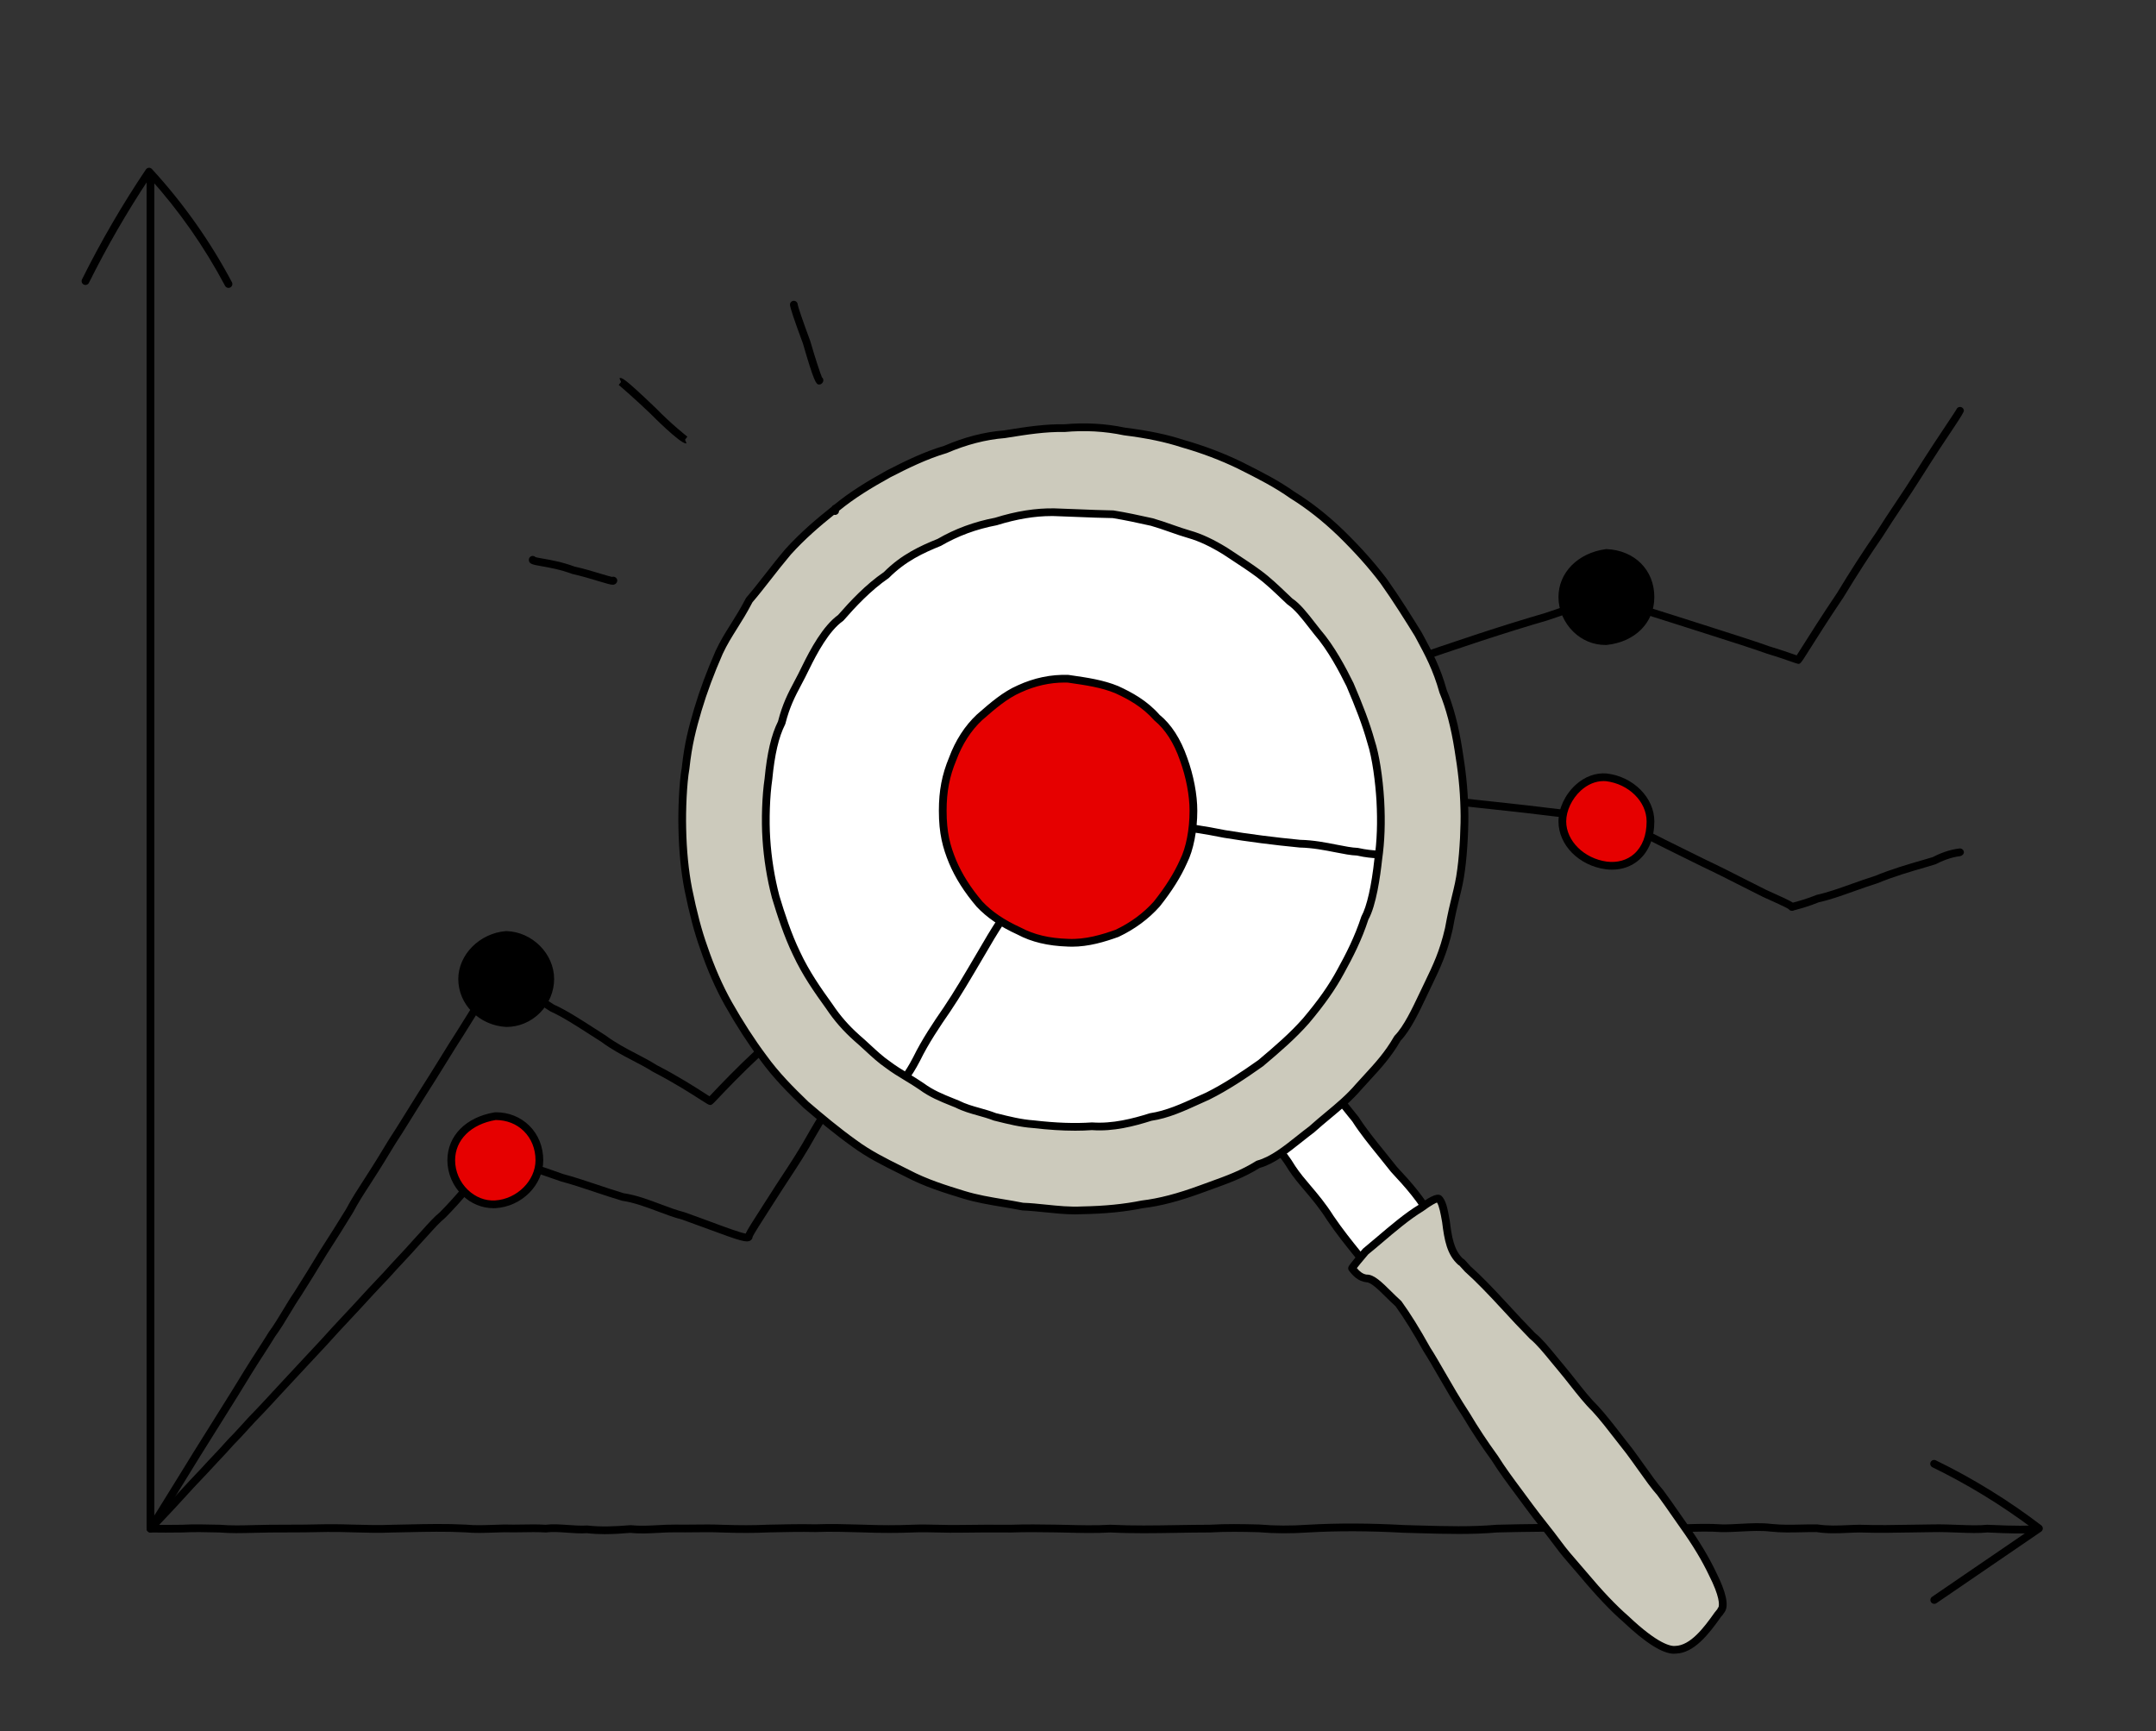 <?xml version="1.0" encoding="UTF-8"?>
<svg id="Layer_1" data-name="Layer 1" xmlns="http://www.w3.org/2000/svg" viewBox="0 0 279 224">
  <rect x="0" y="0" width="279" height="224" fill="#333333" stroke="none"/>
  <rect width="279" height="224" fill="none" stroke-width="0"/>
  <path d="M19.469,198.302c-.044,0-.087-.013-.135-.025l.295-.956-.159.475-.383-.319c.161-.213,1.854-2.899,4.614-7.391.893-1.471,1.892-3.063,2.974-4.788.652-1.039,1.334-2.126,2.042-3.264.803-1.263,1.635-2.62,2.492-4.02l.451-.735c.505-.821,1.019-1.616,1.539-2.422.529-.819,1.065-1.648,1.607-2.529.606-.812,1.215-1.821,1.804-2.797.485-.806.988-1.64,1.49-2.369,1.058-1.656,2.135-3.42,3.332-5.387,1.234-1.911,2.327-3.647,3.348-5.318.748-1.403,1.509-2.573,2.244-3.704.348-.535.694-1.066,1.037-1.621.479-.743.95-1.519,1.414-2.285.601-.992,1.169-1.93,1.742-2.778.451-.729.906-1.456,1.354-2.169.539-.859,1.065-1.7,1.58-2.535.978-1.517,1.903-3.012,2.767-4.409.807-1.305,1.562-2.525,2.254-3.592,1.59-2.564,2.853-4.564,3.659-5.842.493-.782.887-1.405.96-1.535.121-.272.527-.374.762-.192.061.034.189.103.379.203.977.517,3.572,1.892,6.758,3.994,1.564.702,3.303,1.821,5.143,3.005.5.322,1.002.646,1.504.962,1.371,1.015,2.72,1.718,4.025,2.396.918.479,1.786.931,2.632,1.469,2.784,1.433,5.081,2.911,6.314,3.706.206.132.375.241.503.323.1-.104.229-.241.386-.407.987-1.042,3.041-3.21,5.706-5.686,1.537-1.802,3.329-3.496,5.227-5.29l2.278-2.203c.871-.86,1.759-1.738,2.657-2.654.544-.549,1.09-1.088,1.638-1.63.715-.707,1.434-1.417,2.152-2.15l20.322-20.288c.056-.055.124-.097.198-.121l26.523-8.675c4.98-1.603,10.245-3.333,15.401-5.029l6.902-2.266c7.102-2.512,13.748-4.685,18.703-6.117,3.72-1.279,6.381-2.107,7.382-2.419.182-.056.307-.095.373-.116.218-.121.598-.015,4.268,1.303,1.368.478,3.024.998,4.778,1.548,1.212.38,2.477.777,3.741,1.19l2.331.746c2.298.733,4.468,1.425,6.217,2.053,1.424.427,2.561.825,3.239,1.063.104.036.194.068.271.095.16-.248.409-.643.684-1.077.969-1.536,2.591-4.107,4.529-6.976,1.749-2.886,3.45-5.523,5.044-7.815.875-1.396,1.764-2.727,2.623-4.013.845-1.264,1.643-2.458,2.402-3.674,1.812-2.883,3.33-5.154,4.334-6.657.51-.763.953-1.425,1.043-1.593.066-.198.254-.341.475-.341.276,0,.5.224.5.5q0,.215-1.186,1.989c-1.002,1.498-2.515,3.762-4.319,6.632-.767,1.228-1.568,2.427-2.417,3.698-.855,1.28-1.74,2.604-2.621,4.008-1.595,2.295-3.284,4.915-5.036,7.804-1.942,2.876-3.56,5.439-4.525,6.97-1.075,1.704-1.087,1.718-1.457,1.612-.143-.033-.347-.105-.675-.22-.671-.235-1.794-.629-3.221-1.057-1.758-.63-3.919-1.32-6.208-2.05l-2.336-.748c-1.263-.412-2.523-.808-3.732-1.188-1.761-.553-3.425-1.075-4.812-1.56-1.916-.688-3.289-1.136-3.712-1.27-.086.029-.185.06-.298.095-.997.311-3.647,1.135-7.378,2.417-4.96,1.434-11.586,3.602-18.682,6.11l-6.912,2.27c-5.158,1.696-10.425,3.427-15.405,5.03l-26.407,8.637-20.234,20.199c-.718.733-1.441,1.448-2.16,2.158-.545.54-1.089,1.077-1.628,1.621-.9.918-1.792,1.8-2.666,2.664l-2.294,2.218c-1.877,1.775-3.651,3.452-5.193,5.255-2.681,2.495-4.72,4.647-5.7,5.682-.324.343-.529.559-.678.688-.023.023-.048.044-.076.062-.114.088-.195.11-.28.103-.174-.006-.419-.164-1.122-.616-1.22-.786-3.49-2.248-6.271-3.681-.85-.538-1.699-.979-2.597-1.447-1.339-.697-2.724-1.419-4.127-2.46-.474-.297-.979-.622-1.481-.944-1.808-1.164-3.517-2.264-5.083-2.975-3.215-2.113-5.779-3.472-6.744-3.982-.013-.008-.026-.014-.039-.021-.159.258-.396.633-.75,1.194-.805,1.276-2.066,3.274-3.66,5.845-.694,1.069-1.445,2.284-2.248,3.582-.868,1.402-1.795,2.903-2.772,4.416-.509.828-1.038,1.672-1.578,2.533-.446.712-.9,1.436-1.361,2.181-.571.845-1.132,1.771-1.727,2.753-.47.775-.945,1.56-1.424,2.302-.342.553-.692,1.091-1.044,1.632-.724,1.113-1.473,2.265-2.215,3.655-1.04,1.703-2.137,3.446-3.368,5.354-1.193,1.96-2.273,3.729-3.346,5.408-.495.719-.989,1.539-1.467,2.332-.602.998-1.224,2.03-1.834,2.844-.52.849-1.06,1.685-1.592,2.51-.517.799-1.026,1.588-1.527,2.402l-.45.734c-.86,1.404-1.695,2.767-2.498,4.029-.706,1.135-1.388,2.223-2.041,3.264-1.079,1.72-2.076,3.309-2.968,4.777-4.256,6.925-4.729,7.695-5.084,7.695Z" fill="#000" stroke-width="0"/>
  <path d="M19.469,198.294c-.276,0-.5-.224-.5-.5q0-.22.938-1.212l1.121-1.19c.534-.552,1.16-1.238,1.871-2.017.944-1.035,2.014-2.207,3.207-3.44.444-.494.917-.995,1.406-1.512.632-.669,1.289-1.364,1.967-2.136.608-.604,1.203-1.258,1.832-1.951.639-.704,1.3-1.432,1.973-2.101.662-.694,1.343-1.437,2.034-2.188.66-.718,1.328-1.444,2-2.153.61-.649,1.226-1.314,1.844-1.981.775-.837,1.553-1.677,2.332-2.499,1.023-1.149,2.057-2.252,3.081-3.345l1.092-1.168c1.319-1.44,2.722-2.966,4.05-4.349.615-.691,1.232-1.353,1.838-2.001.659-.705,1.303-1.395,1.929-2.108.399-.422.778-.844,1.149-1.258.802-.893,1.559-1.736,2.299-2.341,1.024-1.025,2.001-2.14,2.863-3.122.842-.96,1.569-1.79,2.188-2.356.902-.854,1.505-1.545,1.763-1.84.035-.04.071-.082.111-.122.029-.036.063-.069.102-.097.01-.007.022-.013.037-.018.112-.072.248-.104.424-.038l-.013.034c1.525.188,6.28,1.846,8.47,2.628,1.373.363,2.857.858,4.429,1.383,1.12.374,2.263.756,3.406,1.101,1.588.226,3.215.836,4.79,1.427,1.072.402,2.085.782,3.047,1.023,1.29.456,2.454.887,3.498,1.273,1.858.688,3.773,1.396,4.446,1.498.214-.485.838-1.469,2.475-4.014l1.506-2.348c.259-.399.526-.806.803-1.227,1.042-1.583,2.222-3.377,3.493-5.671,1.014-1.747,2.069-3.43,3.187-5.21.673-1.072,1.361-2.169,2.06-3.312l.481-.8c.765-1.274,1.556-2.592,2.35-3.774.382-.612.774-1.254,1.168-1.897.567-.926,1.135-1.855,1.704-2.744l19.246-31.099c.102-.165.293-.253.481-.234l25.966,2.903c3.21.362,6.542.732,9.885,1.104,4.031.448,8.079.898,11.951,1.337,2.938.336,5.775.641,8.427.926l1.603.173c2.851.308,5.838.635,8.271.947,4.652.47,6.635.67,7.48.856.257-.092.725.139,3.914,1.833,1.534.794,3.443,1.735,5.456,2.727l2.346,1.158c1.784.839,3.591,1.76,5.186,2.573.95.483,1.838.936,2.628,1.323,2.045.918,3.002,1.356,3.448,1.649.058-.017.119-.033.184-.05.553-.149,1.582-.426,2.911-.96,1.322-.281,2.845-.822,4.457-1.396.994-.354,2.024-.72,3.055-1.044,2.139-.883,4.355-1.526,6.136-2.042.474-.137.925-.268,1.346-.395.759-.402,2.051-.957,3.414-1.116v.002c.299-.078.628.163.628.483,0,.254-.26.478-.512.507-1.213.142-2.386.647-3.156,1.046-.51.163-.964.294-1.441.433-1.849.536-3.944,1.143-6.073,2.02-1.06.336-2.078.698-3.061,1.047-1.646.586-3.2,1.139-4.504,1.407-1.3.531-2.366.818-2.939.972-.135.037-.236.062-.299.083-.217.129-.545.057-.682-.155-.342-.243-1.996-.985-3.337-1.587-.81-.397-1.701-.852-2.656-1.338-1.588-.809-3.388-1.726-5.166-2.562l-2.354-1.162c-2.019-.995-3.935-1.939-5.478-2.738-2.345-1.244-3.137-1.632-3.365-1.723-.046-.004-.091-.014-.133-.03-.369-.071-2.809-.351-7.546-.829-2.438-.312-5.42-.639-8.266-.946l-1.603-.172c-2.653-.286-5.492-.591-8.433-.928-3.87-.438-7.918-.889-11.948-1.336-3.344-.372-6.676-.743-9.886-1.104l-25.652-2.868-19.083,30.836c-.569.89-1.134,1.813-1.697,2.734-.395.646-.789,1.29-1.182,1.918-.789,1.176-1.573,2.482-2.332,3.746l-.483.804c-.703,1.15-1.393,2.25-2.068,3.325-1.113,1.773-2.164,3.448-3.164,5.172-1.285,2.318-2.477,4.13-3.528,5.728-.275.418-.541.822-.797,1.218l-1.506,2.348c-1.252,1.946-2.333,3.627-2.427,3.933.01.122-.085.306-.252.421-.49.343-1.335.075-5.43-1.441-1.04-.385-2.2-.814-3.439-1.255-.972-.241-2.01-.631-3.109-1.043-1.525-.572-3.102-1.163-4.655-1.39-1.224-.364-2.376-.748-3.506-1.125-1.556-.52-3.026-1.011-4.409-1.378-4.149-1.481-7.291-2.419-8.14-2.617-.28.319-.901,1.018-1.776,1.847-.584.535-1.294,1.346-2.118,2.284-.872.994-1.86,2.121-2.945,3.204-.717.589-1.449,1.404-2.224,2.268-.377.421-.763.85-1.155,1.263-.62.708-1.271,1.405-1.937,2.118-.6.643-1.212,1.298-1.835,1.997-1.333,1.389-2.731,2.909-4.049,4.349l-1.097,1.173c-1.019,1.087-2.046,2.184-3.074,3.338-.787.83-1.562,1.668-2.334,2.502-.62.669-1.237,1.335-1.851,1.988-.671.707-1.335,1.43-1.991,2.144-.695.756-1.381,1.503-2.056,2.21-.664.661-1.316,1.379-1.947,2.073-.639.703-1.242,1.368-1.845,1.965-.663.756-1.328,1.46-1.968,2.137-.482.511-.95,1.006-1.401,1.507-1.195,1.236-2.26,2.403-3.199,3.433-.718.787-1.352,1.48-1.885,2.032l-1.119,1.188c-.406.43-.663.699-.744.796-.089.138-.244.229-.42.229ZM231.392,117.374h0ZM231.392,117.37v.003-.003Z" fill="#000" stroke-width="0"/>
  <path d="M112.438,71.546c-19.03,14.613-22.612,41.885-8,60.916,14.613,19.03,41.886,22.612,60.916,8,19.03-14.613,22.612-41.886,8-60.916-14.613-19.03-41.886-22.612-60.916-8h0Z" fill="#fff" stroke-width="0"/>
  <g>
    <path d="M105.972,49.754c-.373,0-.667-.474-2.065-5.302-1.11-2.983-1.679-4.688-1.679-5.03,0-.276.224-.5.5-.5.27,0,.49.214.5.481.037.271.56,1.862,1.628,4.736.681,2.35,1.285,4.151,1.507,4.679.111.092.183.23.183.386,0,.249-.195.503-.441.538-.046.007-.09.013-.133.013ZM103.228,39.422h.01-.01Z" fill="#000" stroke-width="0"/>
    <path d="M88.773,57.378c-.808,0-4.588-3.835-4.626-3.875-1.941-1.858-3.9-3.555-4.078-3.691l.297-.39-.205-.477c.28-.116.462-.2,4.689,3.848,2.059,2.118,4.079,3.693,4.098,3.708l-.299.397.191.469c-.02.008-.042.012-.067.012Z" fill="#000" stroke-width="0"/>
    <path d="M79.298,75.66c-.308,0-.812-.152-1.871-.472-.965-.292-2.167-.654-3.377-.924-1.531-.573-3.015-.833-3.997-1.005-1.143-.2-1.615-.283-1.615-.823,0-.276.224-.5.5-.5.143,0,.271.06.362.155.171.051.569.121.926.183,1.019.178,2.559.448,4.11,1.034,1.178.257,2.399.626,3.38.922.579.175,1.226.37,1.489.417.3-.11.674.131.674.469,0,.158-.088.333-.215.427-.103.077-.209.116-.365.116ZM69.438,72.436h0s0,0,0,0ZM69.438,72.435h0Z" fill="#000" stroke-width="0"/>
  </g>
  <path d="M29.569,37.253c-.179,0-.353-.097-.442-.266-2.67-5.035-5.956-9.73-9.774-13.966-2.884,4.341-5.522,8.905-7.845,13.573-.123.247-.424.348-.67.225-.247-.123-.348-.423-.225-.67,2.437-4.898,5.218-9.681,8.265-14.216.085-.127.225-.208.377-.22.152-.016.302.047.406.16,4.059,4.42,7.542,9.348,10.351,14.645.129.244.036.547-.208.676-.075.04-.155.058-.234.058Z" fill="#000" stroke-width="0"/>
  <path d="M78.267,198.512c-.786,0-1.55-.037-2.313-.126-.798.059-1.676-.004-2.526-.064-.976-.07-1.897-.137-2.81-.03-1.064-.062-2.05-.046-3-.028-.788.013-1.568.027-2.341,0-.443.008-.911.025-1.377.042-1.222.042-2.486.089-3.716-.03-2.512-.128-4.959-.074-7.328-.021-.698.016-1.389.031-2.07.042-1.745.077-3.435.029-5.07-.019-1.177-.034-2.289-.067-3.383-.051-2.017.055-3.897.06-5.716.063l-1.609.006c-.697.008-1.376.024-2.034.042-1.628.042-3.168.08-4.56-.044-1.68-.039-3.448-.082-4.808,0-1.524.021-2.878.023-4.044.002-.013,0-.004,0,.017-.008-.291.074-.608-.164-.608-.478v-.008h0v-.004h0V22.757c0-.276.224-.5.5-.5s.5.224.5.5v174.545c1.063.014,2.271.013,3.598-.008,1.377-.084,3.169-.041,4.902,0,1.367.122,2.879.084,4.478.042.663-.017,1.347-.034,2.052-.042l1.614-.006c1.813-.004,3.688-.009,5.699-.063,1.121-.015,2.244.018,3.433.051,1.616.047,3.288.094,5.011.02.693-.012,1.381-.026,2.078-.042,2.387-.054,4.854-.108,7.424.023,1.188.114,2.362.071,3.606.028.471-.018.946-.034,1.422-.043.785.029,1.547.015,2.314.002.972-.019,1.978-.035,2.993.031.916-.114,1.926-.041,2.906.028.815.059,1.657.117,2.481.066,1.792.202,3.53.129,5.614-.041,1.213.122,2.332.062,3.515,0,.752-.041,1.532-.083,2.308-.074.812.014,1.625.006,2.441-.004,1.138-.013,2.314-.027,3.49.025,2.399.078,4.248.077,5.991-.007l.394-.009c1.889-.041,3.84-.084,5.786-.041,1.941-.074,3.955-.016,5.903.039l.334.01c2.253.084,4.304.086,6.274.007,1.156-.051,2.327-.023,3.459.005.956.021,1.946.047,2.915.021,2.061-.04,4.16-.032,6.188-.025h.236c1.896-.069,3.842-.04,5.724-.013l1.247.024c1.931.051,3.925.104,5.879-.012,2.88.146,5.754.094,8.534.048,1.453-.024,2.904-.045,4.353-.049,2.084-.125,4.129-.087,6.393-.03,2.019.171,4.064.182,6.28.031,3.86-.223,7.943-.208,12.487.041l1.932.053c3.47.1,6.746.193,10.015-.093,1.996-.051,3.939-.086,5.856-.1.762-.008,1.504.015,2.248.033,1.172.031,2.278.059,3.394-.004,1.129.04,2.201.048,3.263.056.765.006,1.523.011,2.277.028,1.679-.308,3.415-.17,5.095-.034l.252.021c.585-.014,1.214-.034,1.839-.055,1.705-.056,3.313-.108,4.937.008.782.015,1.621-.037,2.426-.079,1.313-.068,2.671-.14,3.986.019,1.293.14,2.583.109,3.827.08.704-.018,1.4-.031,2.085-.02,1.383.211,2.686.153,3.944.097.519-.023,1.03-.047,1.535-.052,2.381.079,4.542.038,6.634-.002.975-.02,1.912-.037,2.809-.041,1.198-.024,2.31.02,3.384.06,1.398.051,2.606.098,3.685-.014,4.01.188,5.515.12,5.853.069.294-.18.759.057.759.428,0,.137-.063.282-.163.377-.151.145-.433.416-6.421.122-1.072.119-2.374.068-3.75.017-1.061-.04-2.156-.084-3.334-.059-.899.004-1.831.021-2.802.041-2.004.038-4.278.083-6.664.002-.472.005-.972.027-1.478.051-1.31.059-2.661.12-4.077-.102-.607-.006-1.285.009-1.975.025-1.279.028-2.603.06-3.964-.087-1.235-.147-2.492-.082-3.821-.013-.818.043-1.67.089-2.519.079-1.601-.114-3.186-.062-4.863-.007-.629.021-1.264.041-1.902.053l-.301-.021c-1.614-.13-3.284-.266-4.938.029-.848-.01-1.602-.016-2.36-.021-1.072-.008-2.154-.016-3.246-.057-1.107.065-2.288.034-3.43.005-.733-.019-1.472-.041-2.214-.033-1.911.014-3.849.049-5.808.098-3.298.29-6.602.194-10.101.094l-1.942-.053c-4.522-.247-8.569-.263-12.386-.042-2.262.152-4.356.145-6.396-.031-2.213-.055-4.234-.092-6.309.031-1.487,0-2.917.024-4.364.05-2.795.047-5.689.097-8.548-.05-1.942.117-3.958.064-5.909.014l-1.236-.024c-1.868-.026-3.802-.055-5.692.014h-.256c-2.025-.008-4.116-.016-6.162.024-.99.025-1.993,0-2.961-.022-1.117-.026-2.271-.055-3.394-.004-1.999.079-4.074.077-6.349-.007l-.33-.01c-1.931-.056-3.93-.114-5.866-.039-1.955-.043-3.896,0-5.772.04l-.38.009c-1.757.085-3.632.087-6.065.007-1.152-.05-2.315-.038-3.44-.024-.826.01-1.648.017-2.467.004-.74-.011-1.503.032-2.239.072-1.171.065-2.385.13-3.583-.002-1.172.101-2.262.168-3.313.168Z" fill="#000" stroke-width="0"/>
  <path d="M250.305,207.529c-.159,0-.316-.076-.413-.218-.155-.229-.097-.539.131-.695l12.973-8.868c-4.042-3.029-8.389-5.683-12.93-7.894-.248-.12-.352-.42-.23-.668s.424-.349.668-.23c4.809,2.34,9.401,5.172,13.652,8.415.127.098.2.25.196.41-.004.161-.085.31-.218.4l-13.547,9.261c-.086.059-.185.087-.282.087Z" fill="#000" stroke-width="0"/>
  <g>
    <path d="M65.507,120.978c3.149.084,5.702,2.723,5.702,5.702,0,3.066-2.553,5.709-5.702,5.702-3.149-.174-5.702-2.658-5.702-5.702,0-2.89,2.553-5.452,5.702-5.702Z" fill="#000" stroke-width="0"/>
    <path d="M65.519,132.882h-.013c-3.489-.191-6.201-2.916-6.201-6.202,0-3.148,2.764-5.93,6.162-6.2.018-.002.033-.003.053-.002,3.354.091,6.188,2.931,6.188,6.202,0,1.617-.672,3.215-1.844,4.385-1.175,1.172-2.718,1.817-4.346,1.817ZM65.52,121.479c-2.878.242-5.215,2.57-5.215,5.201,0,2.756,2.297,5.041,5.229,5.203h.008c1.336,0,2.629-.542,3.616-1.526.985-.983,1.55-2.323,1.55-3.677,0-2.735-2.374-5.111-5.189-5.201Z" fill="#000" stroke-width="0"/>
  </g>
  <g>
    <path d="M64.097,144.425c3.149-.048,5.702,2.339,5.702,5.702,0,2.902-2.553,5.505-5.702,5.702-3.149.139-5.702-2.603-5.702-5.702,0-3.171,2.553-5.186,5.702-5.702Z" fill="#e60000" stroke-width="0"/>
    <path d="M63.875,156.334c-1.489,0-2.904-.579-4.019-1.646-1.246-1.192-1.961-2.854-1.961-4.562,0-3.155,2.403-5.587,6.122-6.195.058-.009.117-.007.174-.008,1.644,0,3.167.611,4.299,1.727,1.167,1.148,1.81,2.739,1.81,4.477,0,3.206-2.768,5.988-6.17,6.201-.085.004-.169.006-.254.006ZM64.141,144.924c-3.188.535-5.246,2.574-5.246,5.203,0,1.436.602,2.834,1.652,3.839.978.937,2.23,1.442,3.528,1.363,2.827-.177,5.224-2.56,5.224-5.202,0-1.468-.537-2.805-1.511-3.765-.954-.94-2.21-1.431-3.646-1.438Z" fill="#000" stroke-width="0"/>
  </g>
  <g>
    <path d="M207.879,71.551c3.149.14,5.702,2.306,5.702,5.702,0,3.287-2.553,5.362-5.702,5.702-3.149.095-5.702-2.65-5.702-5.702,0-3.1,2.553-5.279,5.702-5.702Z" fill="#000" stroke-width="0"/>
    <path d="M207.746,83.455c-1.552,0-3.002-.601-4.138-1.703-1.228-1.191-1.932-2.832-1.932-4.5,0-3.164,2.523-5.713,6.136-6.198.029-.003.059-.007.089-.004,3.639.161,6.18,2.711,6.18,6.202,0,3.311-2.471,5.802-6.148,6.199-.062.002-.125.003-.187.003ZM207.901,72.052c-3.079.431-5.225,2.564-5.225,5.201,0,1.399.594,2.778,1.629,3.782.984.955,2.247,1.453,3.559,1.42,2.577-.28,5.217-1.999,5.217-5.202,0-2.913-2.128-5.045-5.18-5.201Z" fill="#000" stroke-width="0"/>
  </g>
  <g>
    <path d="M207.879,100.583c3.149.382,5.702,2.815,5.702,5.702,0,3.945-2.553,6.09-5.702,5.702-3.149-.426-5.702-2.842-5.702-5.702,0-2.72,2.553-5.978,5.702-5.702Z" fill="#e60000" stroke-width="0"/>
    <path d="M208.595,112.531c-.255,0-.515-.016-.777-.048-3.503-.474-6.141-3.138-6.141-6.198,0-1.663.846-3.47,2.207-4.717,1.181-1.082,2.616-1.61,4.039-1.483.005,0,.011,0,.017.001,3.443.417,6.142,3.14,6.142,6.199,0,2.082-.696,3.844-1.96,4.961-.951.841-2.182,1.285-3.526,1.285ZM207.513,101.067c-1.037,0-2.074.433-2.953,1.238-1.144,1.048-1.883,2.61-1.883,3.98,0,2.52,2.314,4.806,5.27,5.206,1.352.167,2.6-.186,3.512-.994,1.062-.938,1.623-2.395,1.623-4.212,0-2.559-2.308-4.844-5.254-5.205-.104-.009-.21-.014-.314-.014Z" fill="#000" stroke-width="0"/>
  </g>
  <path d="M117.057,140.124c-.276,0-.5-.224-.5-.5,0-.216.104-.362.31-.655.245-.349.701-.998,1.313-2.187,1.074-2.206,2.601-4.497,3.951-6.445,1.292-1.911,2.697-4.304,4.186-6.837l.889-1.512c.795-1.386,1.594-2.626,2.367-3.825.958-1.486,1.862-2.891,2.716-4.493l1.052-1.687c1.136-1.814,2.118-3.38,2.867-4.767l.849-1.375c.406-.655.655-1.057.708-1.152.037-.086.092-.166.154-.218.306-.254.746-.171,2.211.103.348.065.739.139,1.172.215.971.3,2.084.407,3.372.532,1.242.12,2.649.256,4.145.586.69.098,1.438.2,2.203.304,2.44.332,4.964.676,7.536,1.207,3.062.504,6.421.938,9.692,1.251,1.712.035,3.317.351,4.734.63,1.054.208,1.964.387,2.731.415,1.14.254,1.956.308,2.443.34.51.034,1.038.068,1.038.606,0,.38-.484.612-.779.415-.078-.009-.188-.014-.325-.023-.518-.034-1.384-.091-2.507-.351-.753-.018-1.699-.204-2.795-.42-1.377-.271-2.937-.578-4.6-.614-3.33-.318-6.712-.755-9.816-1.266-2.559-.528-5.064-.869-7.488-1.199-.768-.104-1.519-.207-2.247-.312-1.473-.324-2.849-.457-4.062-.574-1.344-.13-2.505-.242-3.512-.558-.373-.062-.77-.136-1.12-.201-.55-.103-1.115-.209-1.397-.235-.116.198-.311.513-.64,1.045l-.833,1.349c-.75,1.39-1.74,2.969-2.885,4.797l-1.034,1.655c-.857,1.61-1.773,3.031-2.742,4.536-.766,1.188-1.558,2.418-2.343,3.786l-.891,1.515c-1.497,2.548-2.91,4.954-4.223,6.896-1.333,1.922-2.833,4.172-3.882,6.327-.649,1.261-1.131,1.945-1.39,2.313-.065.093-.114.159-.144.209-.057.214-.251.372-.483.372ZM178.197,110.664h0s0,0,0,0ZM178.197,110.661h0s0,0,0,0ZM138.688,105.059c-.005.014-.012.029-.021.047.008-.015.015-.031.021-.047Z" fill="#000" stroke-width="0"/>
  <g>
    <path d="M138.216,87.825c2.24.323,4.373.614,6.314,1.417,1.941.893,3.688,1.909,5.156,3.585,1.468,1.201,2.655,3.024,3.476,5.386.821,2.25,1.275,4.671,1.275,6.691,0,2.452-.454,4.903-1.275,6.54-.821,1.853-2.008,3.692-3.476,5.537-1.468,1.647-3.215,2.879-5.156,3.795-1.941.696-4.074,1.311-6.314,1.207-2.24-.072-4.373-.463-6.314-1.497-1.941-.886-3.688-1.951-5.156-3.506-1.468-1.724-2.655-3.542-3.476-5.487-.821-1.999-1.275-3.751-1.275-6.59,0-2.715.454-4.702,1.275-6.681.821-2.202,2.008-4.022,3.476-5.396,1.468-1.278,3.215-2.849,5.156-3.69,1.941-.891,4.074-1.387,6.314-1.312Z" fill="#e60000" stroke-width="0"/>
    <path d="M138.713,122.495c-.173,0-.346-.004-.52-.013-2.582-.083-4.718-.592-6.526-1.555-2.246-1.024-3.934-2.174-5.284-3.604-1.599-1.876-2.762-3.713-3.573-5.635-.812-1.978-1.314-3.8-1.314-6.784,0-2.599.393-4.655,1.312-6.872.834-2.238,2.046-4.118,3.596-5.569l.248-.216c1.473-1.284,3.142-2.74,5.051-3.567,2.115-.971,4.313-1.43,6.529-1.353.018,0,.036.002.054.004l.2.029c2.208.318,4.293.618,6.234,1.421,1.736.799,3.713,1.859,5.341,3.717,1.501,1.219,2.723,3.106,3.572,5.551.827,2.266,1.303,4.767,1.303,6.855,0,2.578-.497,5.107-1.328,6.764-.793,1.792-1.951,3.639-3.531,5.624-1.453,1.631-3.241,2.948-5.334,3.937-1.783.641-3.84,1.267-6.03,1.267ZM137.766,88.317c-1.912,0-3.812.428-5.655,1.274-1.776.77-3.383,2.171-4.801,3.408l-.235.204c-1.423,1.333-2.549,3.084-3.335,5.194-.874,2.105-1.243,4.046-1.243,6.506,0,2.833.454,4.492,1.237,6.4.769,1.822,1.88,3.574,3.395,5.353,1.241,1.314,2.83,2.393,4.982,3.375,1.72.916,3.656,1.373,6.122,1.452,2.216.105,4.342-.538,6.128-1.178,1.927-.912,3.607-2.148,4.952-3.658,1.508-1.896,2.623-3.671,3.392-5.406.775-1.546,1.232-3.907,1.232-6.337,0-1.976-.454-4.352-1.245-6.52-.79-2.275-1.907-4.012-3.322-5.17-1.56-1.77-3.344-2.732-5.049-3.518-1.807-.748-3.832-1.039-5.976-1.348l-.172-.024c-.135-.004-.271-.007-.406-.007Z" fill="#000" stroke-width="0"/>
  </g>
  <g>
    <path d="M164.946,148.225c0,.422,2.055-.955,4.111-3.157,2.055-1.251,4.111-3.261,4.111-3.157,0,.157.901,1.249,2.252,2.933,1.351,2.116,3.153,4.151,4.955,6.454,1.802,1.934,3.604,3.917,4.955,6.496,1.351,1.323.54,1.436.54,1.179,0,.151-2.055,1.256-4.111,3.157-2.055,2.371-4.111,3.228-4.111,3.157,0-.065.811,1.143-.54-1.216-1.351-1.782-3.153-3.81-4.955-6.458-1.802-2.857-3.604-4.398-4.955-6.454-1.351-2.244-2.252-2.816-2.252-2.933Z" fill="#fff" stroke-width="0"/>
    <path d="M177.892,166.046c-.256,0-.449-.237-.535-.343l.005-.007c-.13-.094-.212-.246-.212-.41,0-.036.004-.071.012-.106-.109-.198-.265-.475-.485-.861-.415-.54-.916-1.161-1.449-1.823-1.067-1.324-2.276-2.825-3.485-4.603-.995-1.577-1.965-2.72-2.903-3.825-.742-.874-1.442-1.699-2.058-2.635-.97-1.61-1.694-2.332-2.004-2.641-.191-.19-.33-.328-.33-.567,0-.336.37-.577.67-.471.484-.236,1.927-1.261,3.575-3.026.031-.033.066-.062.105-.086,1.386-.844,2.771-2.042,3.517-2.686.617-.534.743-.648,1.061-.503.136.062.236.183.275.323.13.229.833,1.104,1.576,2.027l.585.729c.968,1.509,2.132,2.946,3.365,4.468.523.646,1.059,1.307,1.594,1.99,1.919,2.057,3.639,3.991,4.968,6.502.51.507,1.105,1.219.788,1.778-.122.213-.357.324-.592.312-.119.085-.268.186-.453.311-.776.522-2.074,1.396-3.38,2.604-1.236,1.429-2.722,2.539-3.695,3.021.038.21-.051.307-.233.433-.1.068-.193.096-.28.096ZM165.859,148.475c.411.447,1.027,1.196,1.768,2.426.57.867,1.252,1.67,1.974,2.52.915,1.079,1.953,2.302,2.977,3.925,1.177,1.729,2.373,3.214,3.428,4.522.54.671,1.047,1.3,1.503,1.901.192.334.351.609.479.838.683-.361,2.037-1.236,3.396-2.804,1.4-1.301,2.739-2.201,3.539-2.739.254-.172.442-.294.535-.371.002,0,.003-.003.004-.005-.093-.128-.242-.304-.479-.536-.037-.037-.069-.079-.093-.125-1.276-2.435-2.965-4.333-4.879-6.387-.56-.712-1.091-1.368-1.611-2.01-1.251-1.544-2.434-3.003-3.399-4.517l-.553-.683c-.721-.896-1.15-1.435-1.407-1.78-.022.021-.047.041-.071.062-.757.654-2.158,1.864-3.595,2.748-.325.339-2.192,2.249-3.514,3.014Z" fill="#000" stroke-width="0"/>
  </g>
  <path d="M108.072,65.859c-2.217,1.755-4.254,3.502-6.108,5.565-1.854,2.191-3.525,4.511-5.009,6.225-1.484,2.878-2.782,4.374-3.891,6.759-1.108,2.529-2.027,4.977-2.753,7.402-.726,2.479-1.259,4.468-1.597,7.63-.337,1.873-.479,5.37-.421,7.732.058,2.896.315,5.526.774,7.88.459,2.277,1.121,5.115,1.988,7.516.867,2.559,1.94,5.07,3.222,7.345,1.282,2.263,2.772,4.639,4.474,6.915,1.702,2.354,3.552,4.2,5.525,6.107,1.973,1.69,4.069,3.442,6.264,5.01,2.195,1.616,4.489,2.675,6.857,3.866,2.368,1.252,4.811,2.011,7.304,2.778,2.493.764,5.036,1.02,7.604,1.532,2.569.1,5.163.631,7.759.485,2.596-.045,5.193-.253,7.767-.774,2.574-.303,5.125-1.067,7.629-1.988,2.504-.928,4.96-1.688,7.345-3.186,2.385-.64,4.698-2.862,6.915-4.511,2.217-1.998,4.254-3.382,6.108-5.545,1.854-2.068,3.525-3.655,5.009-6.244,1.484-1.519,2.782-4.581,3.891-6.857,1.108-2.303,2.027-4.166,2.753-7.304.726-4.01,1.259-5.028,1.597-7.674.337-2.466.479-5.897.421-7.689-.058-2.776-.315-5.009-.774-7.846-.459-2.948-1.121-5.464-1.988-7.55-.867-3.111-1.94-5.012-3.222-7.393-1.282-2.071-2.772-4.474-4.474-6.868-1.702-2.25-3.552-4.26-5.525-6.191-1.973-1.901-4.069-3.571-6.264-4.926-2.195-1.556-4.489-2.686-6.857-3.879-2.368-1.145-4.811-2.053-7.304-2.766-2.493-.813-5.036-1.267-7.604-1.591-2.569-.54-5.163-.662-7.759-.426-2.596-.059-5.193.383-7.767.792-2.574.199-5.125.893-7.629,1.97-2.504.732-4.96,1.927-7.345,3.154-2.385,1.324-4.698,2.7-6.915,4.542,0,.741,0-.288,0,0ZM163.134,137.569c-2.179,1.538-4.476,3.081-6.854,4.261-2.378,1.054-4.836,2.33-7.337,2.692-2.501.788-5.046,1.401-7.597,1.207-2.55.179-5.107.022-7.631-.267-1.683-.116-3.352-.548-4.996-.957-1.644-.644-3.263-.842-4.845-1.641-1.583-.651-3.129-1.188-4.628-2.295-1.499-1.03-2.951-1.747-4.344-2.802-1.393-.949-2.728-2.365-3.994-3.437-1.266-1.126-2.462-2.414-3.577-4.089-1.673-2.317-3.086-4.376-4.243-6.854-1.157-2.376-2.059-5.176-2.71-7.337-.651-2.464-1.052-5.041-1.207-7.522-.155-2.338-.064-5.482.267-7.706.332-3.454.904-5.713,1.712-7.301.808-3.18,1.852-4.495,3.127-7.168,1.275-2.608,2.781-5.179,4.513-6.402,1.732-1.986,3.69-4.03,5.869-5.513,2.179-2.189,4.476-3.284,6.854-4.242,2.378-1.38,4.836-2.237,7.337-2.712,2.501-.779,5.046-1.254,7.597-1.207,2.55.08,5.107.224,7.631.267,1.683.274,3.352.642,4.996,1.007,1.644.469,3.263,1.142,4.845,1.592,1.583.452,3.129,1.24,4.628,2.16,1.499.997,2.951,1.906,4.344,2.937,1.393,1.025,2.728,2.361,3.994,3.557,1.266.847,2.462,2.578,3.577,3.968,1.673,1.931,3.086,4.49,4.243,6.839,1.157,2.714,2.059,5.01,2.71,7.353.651,1.98,1.052,5.081,1.207,7.614.155,2.887.064,5.292-.267,7.614-.332,3.083-.904,6.111-1.712,7.548-.808,2.476-1.852,4.607-3.127,6.92-1.275,2.367-2.781,4.373-4.513,6.431-1.732,1.964-3.69,3.65-5.869,5.484Z" fill="#cccabc" stroke-width="0"/>
  <path d="M139.136,157.133c-1.304,0-2.613-.136-3.887-.268-.975-.101-1.983-.205-2.962-.243-.917-.177-1.753-.316-2.585-.456-1.691-.283-3.44-.576-5.146-1.098-2.435-.75-4.952-1.525-7.391-2.814l-.954-.477c-2.075-1.032-4.035-2.008-5.965-3.43-2.21-1.579-4.331-3.353-6.293-5.033-1.981-1.914-3.883-3.812-5.605-6.193-1.531-2.048-3.048-4.392-4.504-6.962-1.237-2.197-2.333-4.697-3.26-7.432-.716-1.981-1.392-4.534-2.005-7.578-.462-2.366-.726-5.046-.784-7.968-.057-2.327.074-5.863.429-7.831.339-3.188.881-5.197,1.609-7.682.719-2.4,1.626-4.84,2.775-7.462.598-1.286,1.244-2.314,1.929-3.403.628-.999,1.277-2.031,1.976-3.384.018-.036.041-.068.066-.098.739-.853,1.529-1.864,2.367-2.935.841-1.076,1.711-2.189,2.639-3.285,1.988-2.212,4.164-4.034,6.049-5.531.063-.117.171-.206.301-.244,2.09-1.711,4.242-3.02,6.812-4.447,2.227-1.146,4.81-2.425,7.448-3.197,2.591-1.118,5.211-1.794,7.731-1.989l.383-.062c2.426-.388,4.933-.779,7.434-.731,2.648-.243,5.308-.098,7.85.437,3.064.385,5.438.882,7.657,1.605,2.582.738,5.065,1.679,7.366,2.791l.37.186c2.285,1.15,4.445,2.237,6.558,3.735,2.133,1.315,4.269,2.995,6.322,4.974,2.234,2.188,4.006,4.173,5.577,6.25,1.742,2.448,3.271,4.92,4.501,6.906l.227.417c1.19,2.207,2.218,4.112,3.052,7.104.857,2.053,1.538,4.632,2.001,7.607.424,2.615.719,4.963.78,7.913.058,1.809-.088,5.296-.426,7.767-.18,1.411-.409,2.349-.701,3.538-.261,1.062-.556,2.267-.898,4.158-.724,3.131-1.643,5.038-2.706,7.247l-.089.184c-.184.378-.371.774-.564,1.182-.983,2.076-2.097,4.427-3.375,5.762-1.223,2.118-2.577,3.591-4.011,5.147-.336.365-.679.738-1.028,1.128-1.258,1.469-2.595,2.58-4.011,3.758-.691.575-1.403,1.167-2.135,1.825-.548.41-1.063.821-1.585,1.235-1.75,1.393-3.558,2.831-5.462,3.366-2.015,1.255-4.108,2.01-6.134,2.741-.412.148-.825.298-1.24.451-3.011,1.107-5.472,1.748-7.744,2.016-2.312.47-4.883.727-7.816.778-.312.018-.625.025-.938.025ZM97.372,77.931c-.707,1.365-1.359,2.402-1.99,3.405-.667,1.061-1.297,2.063-1.864,3.282-1.128,2.574-2.022,4.976-2.728,7.334-.712,2.432-1.243,4.398-1.579,7.54-.335,1.869-.475,5.355-.418,7.667.057,2.867.315,5.489.765,7.796.603,2.992,1.265,5.497,1.968,7.442.91,2.686,1.981,5.128,3.187,7.271,1.435,2.531,2.929,4.841,4.439,6.86,1.682,2.326,3.473,4.114,5.473,6.047,1.922,1.646,4.022,3.402,6.207,4.963,1.866,1.375,3.789,2.331,5.824,3.344l.967.483c2.365,1.25,4.836,2.011,7.226,2.747,1.642.503,3.281.777,5.017,1.067.843.141,1.689.282,2.538.452.933.03,1.957.137,2.948.239,1.541.16,3.138.323,4.686.237,2.892-.052,5.402-.302,7.696-.766,2.232-.265,4.621-.888,7.555-1.968.416-.154.833-.304,1.247-.454,2.089-.753,4.062-1.465,6.005-2.686.042-.027.088-.047.136-.061,1.73-.464,3.48-1.855,5.172-3.202.53-.422,1.055-.839,1.574-1.226.706-.639,1.428-1.238,2.129-1.822,1.383-1.149,2.688-2.234,3.898-3.647.36-.401.706-.777,1.045-1.146,1.467-1.595,2.734-2.972,3.91-5.022.021-.036.047-.07.076-.101,1.18-1.207,2.27-3.508,3.23-5.537.195-.411.385-.812.569-1.189l.087-.183c1.081-2.243,1.935-4.016,2.628-7.014.344-1.899.643-3.119.907-4.195.283-1.157.508-2.071.681-3.43.331-2.423.475-5.835.417-7.609-.061-2.907-.339-5.132-.768-7.782-.452-2.899-1.11-5.401-1.957-7.438-.824-2.942-1.827-4.802-2.988-6.956l-.212-.392c-1.207-1.948-2.728-4.404-4.441-6.814-1.532-2.025-3.272-3.975-5.468-6.124-2-1.927-4.079-3.562-6.178-4.858-2.078-1.472-4.204-2.542-6.456-3.674l-.362-.183c-2.242-1.084-4.672-2.004-7.217-2.731-2.174-.708-4.49-1.193-7.529-1.576-2.485-.521-5.045-.66-7.65-.424-2.468-.053-4.928.341-7.31.721l-.423.067c-2.45.191-4.963.841-7.511,1.936-2.61.768-5.142,2.022-7.314,3.14-2.506,1.392-4.612,2.671-6.644,4.333v.038c0,.326-.346.569-.644.479-1.775,1.421-3.775,3.124-5.592,5.146-.905,1.07-1.769,2.175-2.605,3.244-.831,1.062-1.616,2.066-2.359,2.929ZM139.084,146.306c-1.623,0-3.401-.114-5.426-.347-1.619-.11-3.24-.515-4.809-.906l-.251-.062c-.725-.279-1.403-.47-2.059-.653-.947-.266-1.926-.539-2.891-1.027l-.634-.255c-1.341-.539-2.728-1.097-4.065-2.084-.625-.429-1.256-.811-1.877-1.187-.816-.493-1.66-1.004-2.472-1.619-.917-.624-1.814-1.453-2.682-2.255-.452-.419-.897-.83-1.333-1.199-1.47-1.307-2.633-2.637-3.67-4.192-1.558-2.157-3.067-4.322-4.281-6.92-1.173-2.408-2.078-5.223-2.735-7.404-.644-2.437-1.067-5.071-1.228-7.636-.164-2.479-.055-5.618.272-7.811.318-3.316.871-5.68,1.736-7.404.59-2.298,1.3-3.642,2.122-5.196.323-.61.665-1.255,1.024-2.01,1.048-2.144,2.663-5.142,4.626-6.56,1.532-1.754,3.583-3.958,5.926-5.553,2.262-2.287,4.775-3.417,6.948-4.292,2.226-1.297,4.748-2.229,7.432-2.739,2.745-.858,5.282-1.258,7.699-1.216,1.012.032,2.018.073,3.022.114,1.542.063,3.081.127,4.608.153,1.697.271,3.243.607,5.096,1.018.87.248,1.707.541,2.517.825.815.286,1.585.555,2.356.775,1.46.417,2.97,1.121,4.753,2.215l1.18.776c1.11.728,2.16,1.415,3.2,2.185,1.188.874,2.315,1.952,3.407,2.994l.633.602c1.021.674,2.01,1.949,2.967,3.182.222.286.44.568.656.837,1.842,2.124,3.338,4.973,4.302,6.931,1.169,2.738,2.076,5.038,2.744,7.44.576,1.749,1.036,4.643,1.224,7.717.155,2.882.069,5.333-.271,7.715-.226,2.101-.76,5.922-1.771,7.723-.852,2.639-2.009,4.891-3.126,6.917-1.135,2.107-2.502,4.057-4.567,6.512-1.755,1.99-3.724,3.688-5.93,5.545-.011.009-.022.018-.034.025-2.146,1.516-4.471,3.085-6.919,4.301-.41.182-.803.361-1.197.541-2.031.927-4.131,1.885-6.292,2.198-2.224.706-4.95,1.42-7.706,1.211-.712.051-1.45.077-2.224.077ZM136.091,66.774c-2.202,0-4.527.39-7.092,1.188-2.664.509-5.013,1.377-7.235,2.667-2.24.908-4.548,1.949-6.75,4.162-2.342,1.605-4.351,3.773-5.847,5.489-.026.03-.056.057-.088.08-1.799,1.27-3.346,4.154-4.353,6.213-.365.764-.712,1.421-1.041,2.043-.798,1.509-1.488,2.813-2.051,5.028-.009.036-.022.071-.039.104-.821,1.613-1.349,3.876-1.66,7.122-.315,2.122-.424,5.247-.266,7.625.157,2.503.568,5.07,1.191,7.428.642,2.13,1.531,4.896,2.676,7.246,1.18,2.526,2.66,4.648,4.199,6.78.999,1.499,2.109,2.767,3.504,4.007.438.371.894.792,1.357,1.221.84.777,1.709,1.58,2.586,2.178.792.598,1.576,1.073,2.407,1.575.637.386,1.284.777,1.939,1.228,1.248.921,2.516,1.431,3.858,1.971l.677.273c.914.461,1.803.71,2.745.974.68.19,1.383.388,2.092.665l.19.043c1.526.381,3.104.774,4.658.881,2.951.34,5.346.423,7.562.268,2.65.196,5.27-.487,7.481-1.185,2.098-.311,4.132-1.238,6.099-2.137.397-.181.793-.361,1.187-.536,2.362-1.173,4.642-2.712,6.751-4.2,2.169-1.824,4.103-3.493,5.8-5.419,2.012-2.391,3.345-4.288,4.447-6.337,1.097-1.988,2.228-4.188,3.093-6.839.715-1.291,1.316-3.973,1.69-7.447.332-2.333.416-4.721.265-7.533-.141-2.308-.525-5.489-1.182-7.484-.66-2.372-1.555-4.636-2.696-7.312-.929-1.883-2.384-4.657-4.161-6.708-.231-.288-.453-.574-.679-.865-.908-1.169-1.847-2.379-2.799-3.016l-.701-.658c-1.069-1.021-2.174-2.076-3.311-2.913-1.018-.753-2.056-1.433-3.154-2.153l-1.17-.77c-1.688-1.036-3.12-1.705-4.489-2.096-.8-.228-1.62-.515-2.412-.793-.797-.279-1.62-.567-2.433-.799-1.808-.4-3.34-.733-4.938-.994-1.464-.02-3.011-.084-4.561-.147-1.001-.042-2.004-.083-3.006-.114-.113-.002-.227-.003-.34-.003ZM163.134,137.569h.01-.01Z" fill="#000" stroke-width="0"/>
  <g>
    <path d="M222.734,208.36c0,.041-.426.574-.426.558-1.379,1.958-3.261,4.482-5.444,4.552-1.185.145-3.328-.997-6.469-3.982-1.571-1.358-3.391-3.267-5.466-5.746-1.037-1.249-2.138-2.384-3.304-3.97-1.165-1.593-2.395-3.037-3.689-4.796-1.665-2.289-3.163-4.169-4.515-6.32-1.352-1.857-2.558-3.685-3.639-5.506-2.161-3.3-3.82-6.513-5.141-8.555-1.527-2.738-2.641-4.481-3.677-5.912-1.666-1.489-3.074-3.308-4.192-3.264-.798-.121-1.335-.694-1.808-1.31.071-.137.369-.552,1.792-2.206,1.812-1.444,4.737-4.176,7.114-5.592,1.519-1.127,2.13-1.284,2.32-1.201.521.465.732,1.876.931,2.976.284,2.313.614,4.036,1.928,5.208,0-.161,1.017,1.107,1.017,1.023,1.072.945,2.739,2.634,4.819,4.907,1.04,1.153,2.183,2.348,3.407,3.614,1.224.991,2.529,2.768,3.891,4.369,1.363,1.625,2.783,3.638,4.239,5.059,1.456,1.58,2.947,3.644,4.451,5.531,1.502,2.01,2.825,4.057,3.989,5.361,1.164,1.569,2.169,3.093,3.035,4.3,1.732,2.421,2.907,4.469,3.684,6.107,1.554,3.061,1.515,4.362,1.152,4.794,0,.039,0,.067,0,0,0-.012,0-.108,0,0Z" fill="#cccabc" stroke-width="0"/>
    <path d="M216.623,213.984c-1.461,0-3.682-1.388-6.573-4.134-1.574-1.36-3.433-3.312-5.505-5.786-.342-.412-.689-.811-1.045-1.217-.73-.836-1.486-1.701-2.278-2.779-.577-.79-1.171-1.543-1.78-2.315-.62-.786-1.256-1.594-1.908-2.479-.474-.651-.932-1.267-1.377-1.864-1.121-1.506-2.18-2.929-3.158-4.485-1.326-1.818-2.559-3.685-3.646-5.518-1.236-1.886-2.311-3.749-3.258-5.394-.707-1.226-1.317-2.285-1.874-3.146-1.392-2.493-2.508-4.291-3.631-5.848-.442-.397-.867-.816-1.272-1.218-.937-.926-1.904-1.883-2.504-1.883-.007,0-.015,0-.021,0-1.067-.153-1.693-.813-2.225-1.505-.118-.154-.137-.363-.047-.536.062-.118.19-.365,1.856-2.301.583-.476,1.188-.991,1.847-1.551,1.63-1.387,3.658-3.112,5.391-4.145,1.82-1.354,2.429-1.383,2.778-1.229.048.021.092.049.131.084.605.541.826,1.78,1.039,2.979l.051.281c.256,2.077.541,3.742,1.662,4.825.193.099.41.343.781.764.111.126.213.242.276.309.022.014.044.029.063.048,1.123.989,2.804,2.699,4.858,4.944,1,1.11,2.081,2.243,3.397,3.604.895.72,1.844,1.88,2.849,3.109.35.428.705.862,1.063,1.283.457.545.918,1.13,1.385,1.722.92,1.168,1.872,2.376,2.823,3.304,1.04,1.127,2.094,2.49,3.112,3.809.458.593.919,1.188,1.38,1.768.549.733,1.064,1.459,1.559,2.154.865,1.217,1.684,2.367,2.413,3.185.746,1.003,1.403,1.953,2.006,2.822.375.543.729,1.055,1.062,1.519,1.57,2.197,2.825,4.277,3.729,6.186,1.355,2.67,1.736,4.446,1.128,5.272-.021.036-.046.069-.074.099-.096.164-.23.345-.375.481l.004.002c-1.596,2.265-3.494,4.688-5.837,4.764-.083.01-.169.015-.257.015ZM176.908,164.924c.921,0,1.938,1.006,3.112,2.167.406.401.832.822,1.276,1.22.027.024.051.051.072.08,1.157,1.599,2.301,3.438,3.708,5.962.554.854,1.17,1.923,1.884,3.161.94,1.633,2.007,3.482,3.239,5.363,1.083,1.825,2.299,3.665,3.625,5.486.977,1.552,2.024,2.959,3.134,4.449.447.601.907,1.219,1.381,1.87.645.875,1.273,1.673,1.887,2.451.617.782,1.218,1.544,1.802,2.344.767,1.043,1.508,1.892,2.225,2.712.361.413.714.817,1.061,1.234,2.036,2.432,3.856,4.345,5.408,5.687,3.881,3.686,5.545,3.931,6.082,3.863,1.928-.064,3.639-2.275,5.095-4.344.021-.028.043-.054.066-.076.059-.066.2-.244.282-.356.022-.1.075-.188.147-.256.091-.288.185-1.309-1.259-4.149-.885-1.866-2.108-3.896-3.645-6.043-.335-.468-.692-.984-1.071-1.532-.597-.861-1.247-1.803-1.958-2.761-.738-.823-1.571-1.995-2.453-3.236-.49-.688-1.001-1.408-1.535-2.123-.455-.569-.919-1.169-1.38-1.767-1.006-1.301-2.046-2.646-3.038-3.724-.979-.954-1.951-2.188-2.893-3.381-.46-.584-.914-1.161-1.362-1.695-.361-.424-.72-.862-1.074-1.296-.972-1.188-1.889-2.311-2.748-3.006-1.368-1.41-2.456-2.551-3.464-3.668-1.969-2.152-3.646-3.861-4.729-4.822-.129-.093-.271-.255-.479-.489-.123-.139-.331-.375-.446-.49-.053-.021-.102-.052-.146-.091-1.47-1.312-1.806-3.194-2.091-5.521l-.047-.255c-.134-.755-.33-1.858-.624-2.293-.142.063-.653.273-1.786,1.114-1.702,1.018-3.695,2.713-5.296,4.075-.667.567-1.282,1.09-1.805,1.506-.86,1.009-1.278,1.526-1.481,1.792.386.455.769.764,1.262.839.02,0,.04-.002.061-.002Z" fill="#000" stroke-width="0"/>
  </g>
</svg>